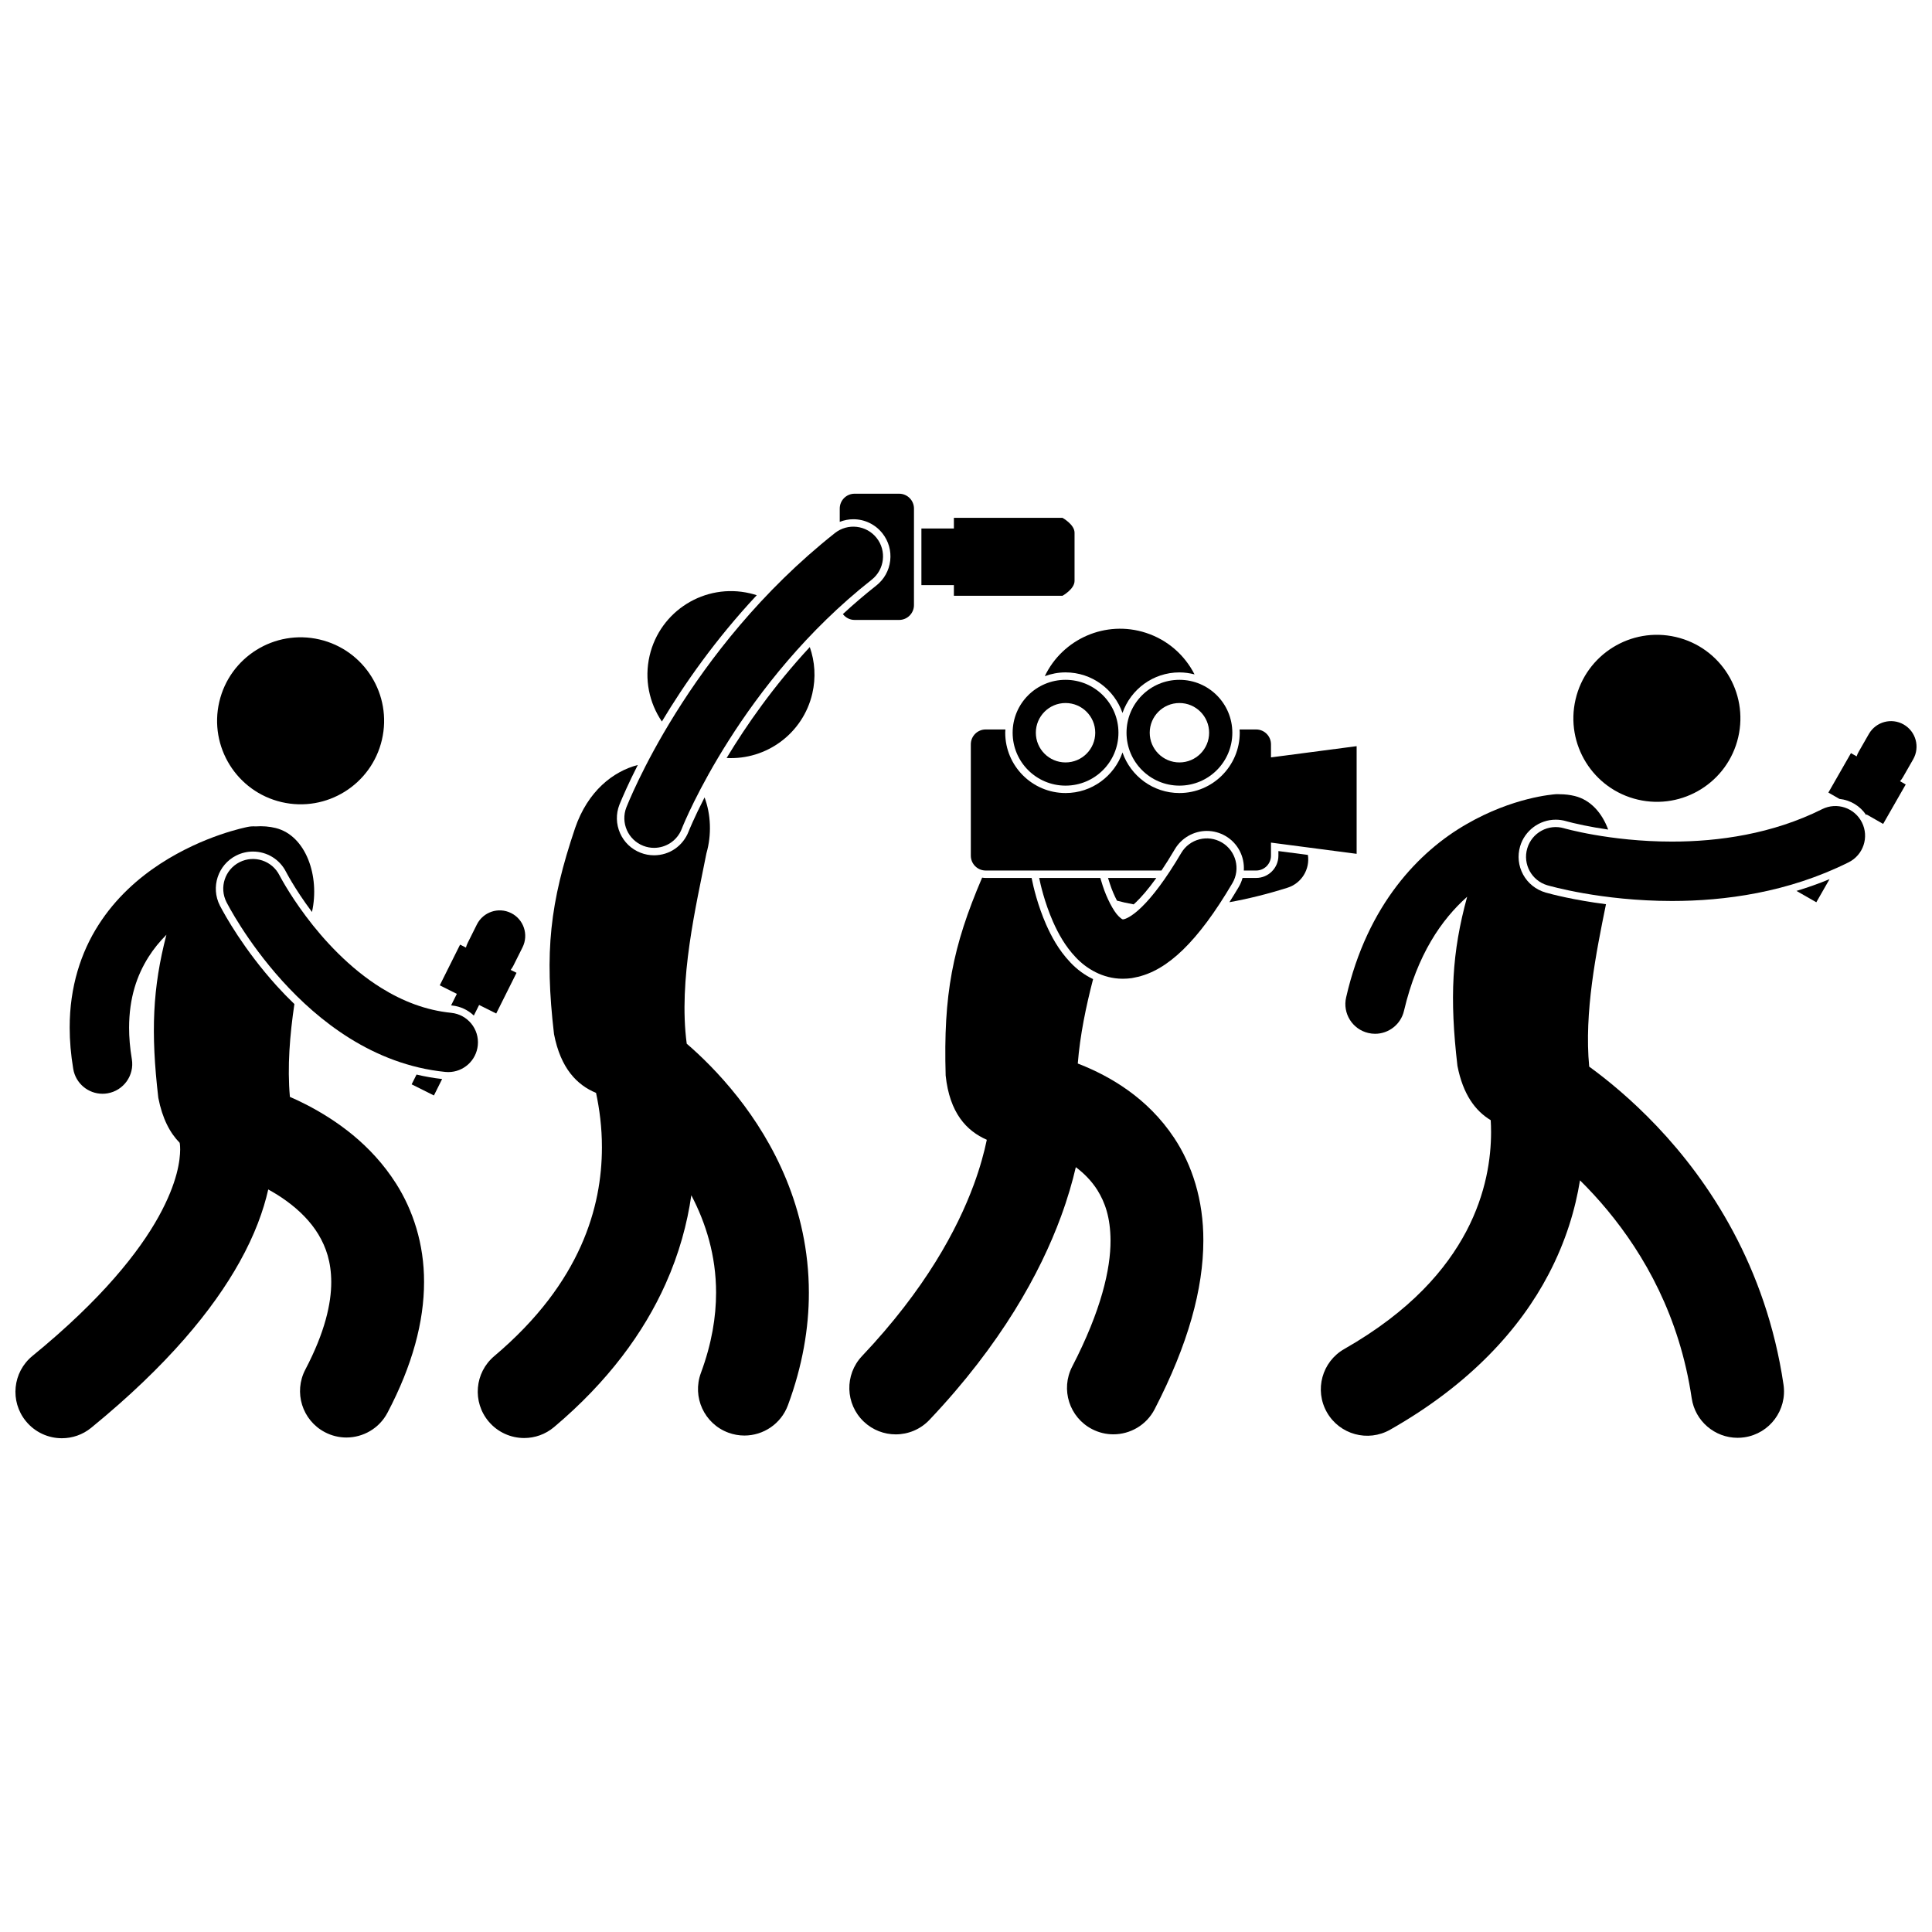 <?xml version="1.0" encoding="UTF-8"?>
<!-- Uploaded to: ICON Repo, www.iconrepo.com, Generator: ICON Repo Mixer Tools -->
<svg width="800px" height="800px" version="1.1" viewBox="144 144 512 512" xmlns="http://www.w3.org/2000/svg">
 <defs>
  <clipPath id="b">
   <path d="m148.09 362h108.91v164h-108.91z"/>
  </clipPath>
  <clipPath id="a">
   <path d="m628 335h23.902v28h-23.902z"/>
  </clipPath>
 </defs>
 <path d="m396.79 299.06v2.828h28.777s3.199-1.762 3.199-3.934v-12.789c0-2.172-3.199-3.934-3.199-3.934h-28.777v2.828h-8.609v15.004z"/>
 <path d="m370.47 308.29h11.805c2.172 0 3.934-1.762 3.934-3.934l0.004-25.582c0-2.172-1.762-3.934-3.934-3.934h-11.805c-2.172 0-3.934 1.762-3.934 3.934v3.527c1.141-0.449 2.359-0.695 3.594-0.695 3.031 0 5.848 1.367 7.727 3.746 1.625 2.059 2.356 4.629 2.051 7.242-0.305 2.609-1.613 4.941-3.672 6.574-3.117 2.453-6.066 4.988-8.867 7.574 0.711 0.934 1.828 1.547 3.098 1.547z"/>
 <path d="m588.11 312.81c11.906 2.773 19.309 14.668 16.535 26.574-2.773 11.902-14.668 19.305-26.57 16.531-11.906-2.769-19.309-14.668-16.535-26.57 2.773-11.902 14.668-19.305 26.57-16.535"/>
 <path d="m547.65 375.78c-1.258-2.305-1.547-4.965-0.805-7.488 1.219-4.164 5.102-7.07 9.438-7.07 0.934 0 1.867 0.137 2.769 0.398l0.352 0.098c0.348 0.094 0.84 0.219 1.496 0.379 1.84 0.438 3.809 0.844 5.848 1.199 1.02 0.18 2.176 0.363 3.434 0.547-1.621-4.402-4.641-7.84-8.828-8.883-1.25-0.312-2.582-0.473-3.965-0.477-0.355-0.023-0.711-0.035-1.074-0.012-0.75 0.066-11.363 0.801-23.719 7.965-12.355 7.086-26.219 21.188-31.855 45.875-0.984 4.234 1.652 8.461 5.887 9.445 0.598 0.141 1.195 0.207 1.785 0.207 3.578 0 6.816-2.457 7.66-6.094 3.523-14.934 9.949-24.176 16.738-30.219-4.047 14.793-4.676 26.758-2.574 44.805 1.488 7.648 4.785 11.977 8.816 14.402 0.062 0.977 0.098 2.047 0.098 3.207-0.008 6.734-1.25 16.141-6.547 26.219-5.332 10.074-14.688 21.129-32.355 31.219-5.902 3.359-7.965 10.867-4.606 16.77 3.359 5.902 10.867 7.969 16.77 4.609 21.266-12.062 34.469-26.828 41.961-41.156 4.641-8.828 7.125-17.375 8.344-24.922 2.371 2.34 4.816 4.969 7.238 7.887 9.773 11.789 19.137 28.086 22.363 49.844 0.902 6.109 6.156 10.5 12.152 10.5 0.598 0 1.203-0.043 1.812-0.133 6.719-0.992 11.359-7.242 10.367-13.961v-0.004c-4.621-31.328-19.773-53.969-33.566-68.484-6.664-7.019-13.027-12.223-17.926-15.785-1.379-14.371 1.883-30.438 4.445-43.043-8.543-1.094-14.418-2.644-15.992-3.086-2.613-0.777-4.699-2.453-5.961-4.758z"/>
 <path d="m342.73 301.23c-11.902-2.773-23.801 4.629-26.574 16.531-1.457 6.262-0.098 12.52 3.25 17.445 5.875-9.812 14.141-21.695 25.141-33.469-0.594-0.191-1.195-0.363-1.816-0.508z"/>
 <path d="m359.27 327.8c0.988-4.246 0.68-8.492-0.668-12.32-9.59 10.332-16.863 20.809-22.043 29.398 10.516 0.562 20.238-6.465 22.711-17.078z"/>
 <path d="m317.32 370.66c-1.215 0-2.41-0.223-3.551-0.668-2.449-0.949-4.387-2.793-5.445-5.199-1.062-2.406-1.125-5.078-0.176-7.527l0.117-0.281c0.727-1.777 2.285-5.391 4.758-10.258-6.57 1.707-13.254 6.945-16.613 16.715-6.695 19.848-8.133 32.766-5.59 54.617 1.762 9.074 6.078 13.477 11.137 15.566 0.906 4.219 1.57 9.133 1.559 14.461-0.008 7.953-1.41 16.805-5.582 26.125-4.191 9.316-11.172 19.223-22.957 29.18-5.191 4.379-5.852 12.137-1.473 17.328 2.434 2.883 5.91 4.371 9.406 4.371 2.801 0 5.613-0.953 7.922-2.898 14.328-12.07 23.805-25.102 29.539-37.918 3.625-8.074 5.758-16.02 6.836-23.52 3.828 7.309 6.566 15.961 6.562 25.832-0.008 6.398-1.125 13.426-4.027 21.277-2.356 6.371 0.895 13.441 7.262 15.801 1.406 0.52 2.852 0.77 4.269 0.77 5 0 9.695-3.07 11.535-8.031 3.871-10.445 5.559-20.488 5.551-29.816-0.012-22.539-9.648-40.176-18.836-51.832-5.019-6.363-9.953-11.086-13.531-14.16-2.266-16.91 2.516-36.656 5.211-50.426 1.43-4.953 1.188-10.398-0.488-14.844-2.789 5.434-4.152 8.848-4.195 8.957-1.504 3.914-5.106 6.379-9.199 6.379z"/>
 <path d="m375.02 297.62c3.41-2.695 3.992-7.644 1.297-11.055-2.691-3.41-7.641-3.992-11.055-1.301-39.223 31.066-54.961 72.047-55.273 72.707-1.57 4.055 0.445 8.613 4.5 10.184 0.934 0.363 1.895 0.535 2.84 0.535 3.156 0 6.133-1.91 7.34-5.031l0.02-0.051c0.629-1.703 15.898-38.898 50.332-65.988z"/>
 <path d="m437.64 376.67c0.141 0.465 0.297 0.965 0.473 1.488 0.531 1.656 1.223 3.242 1.898 4.527 1.379 0.371 2.852 0.707 4.426 0.98 0.223-0.199 0.457-0.418 0.707-0.656 1.273-1.23 3.059-3.215 5.293-6.336z"/>
 <path d="m482.79 369.54v1.223c0 3.254-2.644 5.902-5.902 5.902h-3.602c-0.223 0.812-0.547 1.609-0.992 2.367-0.84 1.422-1.668 2.762-2.492 4.059 4.719-0.844 9.832-2.078 15.402-3.836 3.75-1.184 5.981-4.918 5.402-8.691z"/>
 <path d="m441.47 332.94c2.176-6.246 8.105-10.746 15.086-10.746 1.387 0 2.723 0.195 4.004 0.527-2.566-5.047-7.055-9.117-12.859-11.008-10.684-3.488-22.105 1.602-26.82 11.477 1.719-0.633 3.57-1 5.508-1 6.973 0.004 12.906 4.504 15.082 10.75z"/>
 <path d="m421.27 389.1c-2.277-5.199-3.406-10.012-3.883-12.422l-0.004-0.012h-12.168c-0.32 0-0.633-0.031-0.941-0.082-7.871 18.363-10.289 31.027-9.664 52.441 1.047 9.91 5.519 14.676 10.906 17.027-0.684 3.289-1.754 7.285-3.445 11.883-4.379 11.859-12.84 27.695-29.621 45.434-4.672 4.93-4.461 12.715 0.473 17.387 2.375 2.25 5.418 3.367 8.453 3.367 3.262 0 6.516-1.289 8.934-3.84 19.004-20.059 29.355-38.926 34.84-53.84 1.781-4.832 3.047-9.234 3.953-13.133 2.238 1.684 4.207 3.691 5.719 6.086 2 3.219 3.445 7.188 3.481 13.363 0.02 7.519-2.441 18.488-10.164 33.406-3.121 6.031-0.754 13.453 5.277 16.57 1.805 0.934 3.734 1.375 5.637 1.375 4.453 0 8.75-2.426 10.938-6.652 8.934-17.309 12.891-31.922 12.91-44.699 0.039-10.734-2.988-20.059-7.723-27.184-7.133-10.766-17.164-16.391-24.984-19.508-0.191-0.074-0.379-0.145-0.57-0.219 0.586-7.508 2.188-15.164 4.055-22.367-2.203-1.062-4.258-2.547-6.016-4.426-3.238-3.402-5.117-7.109-6.391-9.957z"/>
 <path d="m451.8 374.7c1.094-1.621 2.273-3.488 3.543-5.648 1.762-2.988 5.012-4.848 8.484-4.848 1.75 0 3.473 0.473 4.984 1.363 3.305 1.945 5.047 5.543 4.812 9.133h3.266c2.172 0 3.934-1.762 3.934-3.934v-3.465l22.699 2.973v-28.531l-22.699 2.973v-3.465c0-2.172-1.762-3.934-3.934-3.934h-4.387c0.016 0.285 0.043 0.57 0.043 0.859 0 8.816-7.172 15.988-15.988 15.988-6.981 0-12.91-4.5-15.086-10.746-2.176 6.242-8.109 10.746-15.086 10.746-8.812 0-15.988-7.172-15.988-15.984 0-0.293 0.027-0.574 0.043-0.863h-5.227c-2.172 0-3.934 1.762-3.934 3.934v29.512c0 2.172 1.762 3.934 3.934 3.934z"/>
 <path d="m442.54 338.18c0 7.742 6.277 14.02 14.02 14.02 7.742 0 14.02-6.277 14.02-14.02 0-7.742-6.277-14.02-14.02-14.02-7.746 0-14.02 6.277-14.02 14.02zm14.02-7.871c4.348 0 7.871 3.523 7.871 7.871 0 4.348-3.523 7.871-7.871 7.871-4.348 0-7.871-3.523-7.871-7.871 0-4.348 3.523-7.871 7.871-7.871z"/>
 <path d="m412.36 338.18c0 7.742 6.277 14.02 14.02 14.02 7.742 0 14.02-6.277 14.02-14.02 0-7.742-6.277-14.02-14.02-14.02-7.742 0-14.02 6.277-14.02 14.02zm14.02-7.871c4.348 0 7.871 3.523 7.871 7.871 0 4.348-3.523 7.871-7.871 7.871-4.348 0-7.871-3.523-7.871-7.871 0-4.348 3.523-7.871 7.871-7.871z"/>
 <path d="m467.81 367.27c-3.746-2.203-8.57-0.957-10.773 2.785-4.164 7.082-7.773 11.719-10.523 14.363-2.723 2.648-4.41 3.172-4.781 3.207-0.094 0.012-0.145 0.012-0.148 0.012-0.008-0.004-0.012-0.004-0.023-0.004-0.066 0-0.27 0-1.121-0.824-1.402-1.363-3.199-4.922-4.191-8.02-0.25-0.746-0.469-1.461-0.656-2.121h-16.199c0.316 1.559 1.371 6.367 3.676 11.629 1.391 3.113 3.188 6.434 6.023 9.414 2.734 2.918 7.106 5.664 12.426 5.664h0.074c0.777 0 1.527-0.059 2.242-0.152 0.008 0 0.02-0.004 0.027-0.004h0.016c0.047-0.008 0.09-0.02 0.137-0.027 0.234-0.035 0.465-0.078 0.688-0.137 4.644-0.887 8.797-3.492 12.773-7.336 4.234-4.117 8.48-9.801 13.129-17.68 2.195-3.742 0.949-8.566-2.793-10.77z"/>
 <path d="m228.68 313.47c11.906 2.773 19.309 14.668 16.535 26.57-2.769 11.902-14.668 19.305-26.57 16.531-11.902-2.769-19.305-14.668-16.535-26.57 2.773-11.898 14.668-19.301 26.57-16.531"/>
 <g clip-path="url(#b)">
  <path d="m217.32 405.25c-8.711-9.648-13.691-18.66-15.012-21.191l-0.004-0.012-0.047-0.086c-2.453-4.84-0.512-10.77 4.328-13.227 1.375-0.695 2.906-1.062 4.441-1.062 3.734 0 7.102 2.066 8.785 5.398l0.059 0.109 0.289 0.531c0.273 0.496 0.699 1.254 1.273 2.207 1.059 1.762 2.82 4.531 5.207 7.715 0.012 0.02 0.027 0.035 0.039 0.051 2.125-9.488-1.598-20.246-9.609-22.246-1.664-0.414-3.473-0.562-5.348-0.43-0.652-0.043-1.32-0.012-1.996 0.117h-0.004c-0.57 0.137-11.602 2.223-23.246 9.785-5.809 3.793-11.805 9.031-16.391 16.238-4.598 7.184-7.641 16.359-7.617 27.184 0 3.481 0.305 7.129 0.945 10.953 0.645 3.848 3.977 6.574 7.754 6.574 0.43 0 0.867-0.035 1.309-0.109 4.285-0.719 7.18-4.773 6.465-9.062-0.508-3.016-0.727-5.793-0.727-8.355 0.02-7.965 2.09-13.871 5.156-18.734 1.367-2.164 2.981-4.117 4.734-5.875-3.664 14.07-4.172 25.812-2.148 43.207 1.074 5.523 3.094 9.316 5.652 11.91 0.012 0.047 0.02 0.094 0.031 0.141 0.012 0.062 0.027 0.164 0.043 0.324 0.031 0.285 0.066 0.723 0.066 1.32-0.023 2.684-0.609 8.586-5.734 17.844-5.133 9.234-14.938 21.781-33.402 36.859-5.262 4.297-6.043 12.043-1.746 17.301 2.434 2.977 5.969 4.519 9.535 4.519 2.734 0 5.488-0.906 7.773-2.773 20.309-16.594 32.336-31.375 39.332-43.949 4.019-7.199 6.34-13.68 7.582-19.203 1.625 0.883 3.309 1.918 4.93 3.117 3.297 2.398 6.281 5.352 8.352 8.773 2.066 3.453 3.391 7.301 3.418 12.629 0.004 5.66-1.641 13.242-6.863 23.195-3.16 6.012-0.848 13.445 5.168 16.605 1.824 0.957 3.781 1.414 5.707 1.414 4.426 0 8.699-2.394 10.898-6.582 6.621-12.594 9.684-24.133 9.684-34.633 0.031-10.152-2.977-19.094-7.406-26.066-6.684-10.52-15.949-16.797-23.316-20.684-1.715-0.895-3.34-1.66-4.832-2.312-0.711-7.988-0.012-16.473 1.191-24.594-1.594-1.527-3.16-3.137-4.699-4.836z"/>
 </g>
 <g clip-path="url(#a)">
  <path d="m648.5 336c-3.242-1.855-7.371-0.73-9.23 2.508l-2.688 4.695c-0.23 0.402-0.414 0.816-0.555 1.242l-1.504-0.859-5.984 10.457 2.918 1.672c2.902 0.309 5.488 1.863 7.106 4.285l0.094-0.164 4.394 2.516 5.984-10.457-1.504-0.863c0.293-0.336 0.562-0.703 0.789-1.105l2.688-4.695c1.855-3.238 0.734-7.371-2.508-9.23z"/>
 </g>
 <path d="m625.34 383.11 3.508-6.125c-2.84 1.172-5.762 2.207-8.762 3.117z"/>
 <path d="m253.09 431.36 5.902 2.949 2.176-4.356c-2.277-0.254-4.539-0.652-6.781-1.184z"/>
 <path d="m269.57 413.13 1.402-2.805 4.531 2.262 5.383-10.781-1.551-0.773c0.273-0.352 0.52-0.734 0.727-1.148l2.418-4.84c1.668-3.344 0.312-7.406-3.031-9.074-3.34-1.668-7.402-0.312-9.07 3.027l-2.418 4.844c-0.207 0.414-0.367 0.84-0.484 1.27l-1.551-0.773-5.383 10.781 4.527 2.262-1.523 3.051c0.078 0.008 0.156 0.023 0.234 0.031 2.258 0.223 4.258 1.207 5.789 2.668z"/>
 <path d="m626.88 358.44c-13.16 6.59-27.535 8.598-39.789 8.59-8.277 0.004-15.543-0.906-20.68-1.805-2.57-0.449-4.602-0.898-5.965-1.223-0.684-0.164-1.195-0.297-1.527-0.383-0.164-0.043-0.285-0.078-0.355-0.098l-0.062-0.02c-4.172-1.223-8.543 1.168-9.766 5.34-1.227 4.172 1.164 8.543 5.34 9.77l-0.004-0.004c0.465 0.125 14.195 4.152 33.02 4.164 13.91-0.008 30.703-2.211 46.824-10.254 3.887-1.945 5.465-6.668 3.519-10.555-1.945-3.891-6.668-5.465-10.555-3.523z"/>
 <path d="m263.58 412.41c-6.785-0.68-12.953-3.125-18.551-6.602-8.383-5.191-15.293-12.738-19.965-18.996-2.34-3.125-4.133-5.91-5.316-7.883-0.594-0.984-1.031-1.766-1.316-2.281-0.145-0.258-0.246-0.449-0.309-0.57-0.062-0.117-0.066-0.125-0.066-0.125-1.965-3.879-6.703-5.43-10.578-3.465-3.879 1.965-5.43 6.699-3.465 10.578v-0.004c0.207 0.387 5.203 10.27 14.766 20.859 4.793 5.293 10.742 10.773 17.934 15.254 7.184 4.469 15.68 7.934 25.293 8.895 0.266 0.027 0.531 0.039 0.793 0.039 3.992 0 7.414-3.027 7.82-7.09 0.441-4.32-2.715-8.176-7.039-8.609z"/>
</svg>